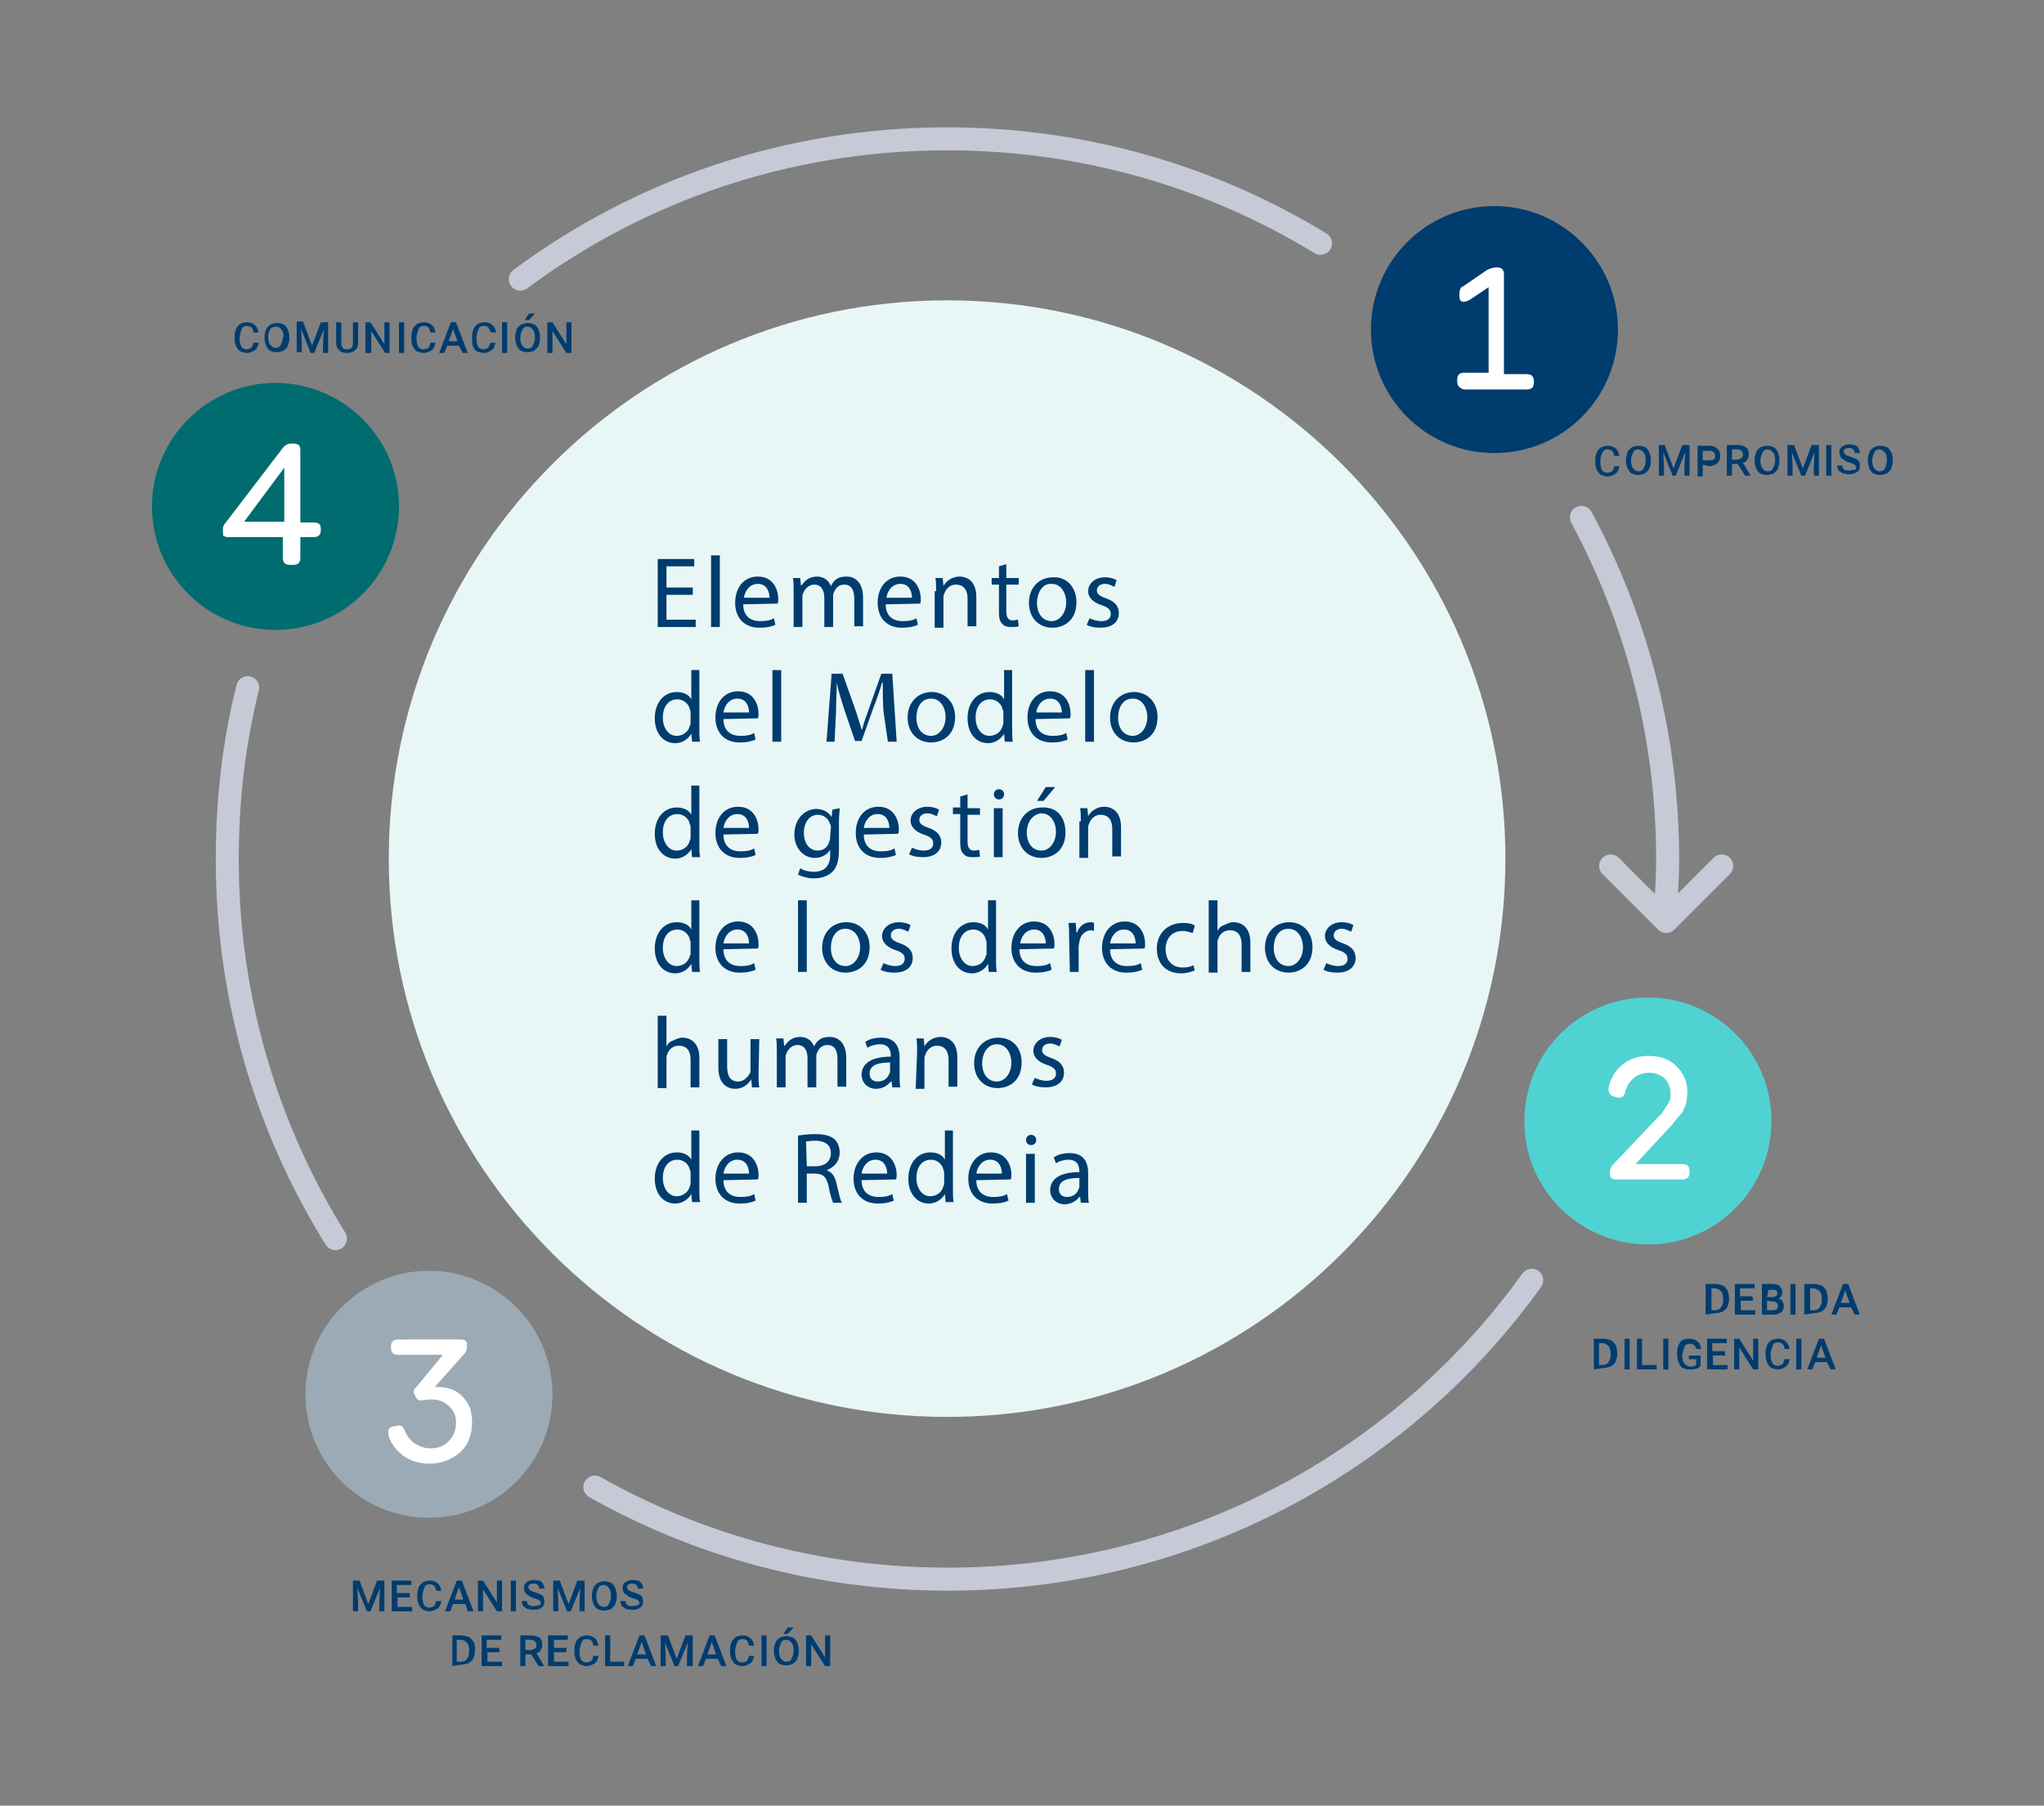 <?xml version="1.0" encoding="utf-8"?>
<!-- Generator: Adobe Illustrator 27.8.1, SVG Export Plug-In . SVG Version: 6.00 Build 0)  -->
<svg version="1.1" id="Capa_1" xmlns="http://www.w3.org/2000/svg" xmlns:xlink="http://www.w3.org/1999/xlink" x="0px" y="0px"
	 viewBox="0 0 279.7 247.1" style="enable-background:new 0 0 279.7 247.1;" xml:space="preserve">
<rect x="0" y="0" width="279.7" height="247.1" fill="#808080" stroke="none"/>
<style type="text/css">
	.st0{fill:#003C6E;}
	.st1{fill:#E8F6F6;}
	.st2{fill:#50D2D2;}
	.st3{fill:#FFFFFF;}
	.st4{fill:#006C70;}
	.st5{fill:#9BAAB4;}
	.st6{fill:none;stroke:#C5CAD6;stroke-width:3.147;stroke-linecap:round;}
	.st7{fill:none;stroke:#C5CAD6;stroke-width:3.147;stroke-linecap:round;stroke-linejoin:round;}
</style>
<g>
	<path class="st0" d="M49.2,216.3l1.2,3.2l1.2-3.2h1v4.2h-0.7v-1.3l0.1-1.9l-1.3,3.2h-0.5l-1.3-3.2l0.1,1.9v1.3h-0.7v-4.2H49.2z"/>
	<path class="st0" d="M56.1,218.6h-1.7v1.3h2v0.6h-2.8v-4.2h2.7v0.6h-2v1.1H56C56.1,218.1,56.1,218.6,56.1,218.6L56.1,218.6z"/>
	<path class="st0" d="M60.4,219.1c-0.1,0.4-0.2,0.8-0.5,1c-0.3,0.2-0.7,0.4-1.1,0.4c-0.3,0-0.6-0.1-0.9-0.2
		c-0.2-0.1-0.4-0.4-0.6-0.7c-0.1-0.3-0.2-0.6-0.2-1v-0.4c0-0.4,0.1-0.7,0.2-1c0.1-0.3,0.4-0.5,0.6-0.7c0.3-0.1,0.6-0.2,0.9-0.2
		c0.4,0,0.8,0.1,1.1,0.4c0.3,0.2,0.4,0.6,0.5,1h-0.7c-0.1-0.3-0.1-0.5-0.3-0.7c-0.1-0.1-0.4-0.2-0.6-0.2c-0.3,0-0.6,0.1-0.7,0.4
		c-0.1,0.2-0.2,0.6-0.3,1v0.4c0,0.4,0.1,0.8,0.2,1c0.1,0.2,0.4,0.4,0.7,0.4c0.3,0,0.5-0.1,0.7-0.2c0.1-0.1,0.2-0.4,0.3-0.7
		L60.4,219.1z"/>
	<path class="st0" d="M63.7,219.5H62l-0.4,1h-0.7l1.6-4.2h0.7l1.6,4.2H64L63.7,219.5z M62.2,218.9h1.2l-0.6-1.7L62.2,218.9z"/>
	<path class="st0" d="M68.8,220.5H68l-1.9-3v3h-0.7v-4.2h0.7l1.9,3v-3h0.7V220.5z"/>
	<path class="st0" d="M70.6,220.5h-0.7v-4.2h0.7V220.5z"/>
	<path class="st0" d="M74,219.4c0-0.2-0.1-0.3-0.2-0.4s-0.4-0.2-0.7-0.3c-0.4-0.1-0.6-0.2-0.8-0.4c-0.4-0.2-0.6-0.5-0.6-1
		c0-0.4,0.1-0.6,0.4-0.8c0.3-0.2,0.6-0.3,1-0.3c0.3,0,0.5,0.1,0.7,0.1s0.4,0.3,0.5,0.4c0.1,0.2,0.2,0.4,0.2,0.7h-0.7
		c0-0.2-0.1-0.4-0.2-0.5c-0.1-0.1-0.3-0.2-0.6-0.2c-0.2,0-0.4,0.1-0.5,0.1c-0.1,0.1-0.2,0.2-0.2,0.4c0,0.1,0.1,0.3,0.2,0.4
		c0.1,0.1,0.4,0.2,0.7,0.3c0.3,0.1,0.6,0.2,0.8,0.3c0.2,0.1,0.4,0.3,0.4,0.4s0.1,0.4,0.1,0.6c0,0.4-0.1,0.6-0.4,0.8
		c-0.2,0.2-0.6,0.3-1.1,0.3c-0.3,0-0.6-0.1-0.8-0.1c-0.2-0.1-0.4-0.3-0.6-0.4c-0.1-0.2-0.2-0.4-0.2-0.7h0.7c0,0.2,0.1,0.4,0.2,0.5
		c0.1,0.1,0.4,0.2,0.7,0.2c0.2,0,0.4-0.1,0.6-0.1S74,219.6,74,219.4z"/>
	<path class="st0" d="M76.6,216.3l1.2,3.2l1.2-3.2h1v4.2h-0.7v-1.3l0.1-1.9l-1.3,3.2h-0.5l-1.3-3.2l0.1,1.9v1.3h-0.7v-4.2H76.6z"/>
	<path class="st0" d="M84.4,218.5c0,0.4-0.1,0.7-0.2,1c-0.1,0.3-0.4,0.5-0.6,0.7c-0.3,0.1-0.6,0.2-0.9,0.2c-0.4,0-0.7-0.1-0.9-0.2
		c-0.3-0.1-0.4-0.4-0.6-0.7c-0.1-0.3-0.2-0.7-0.2-1v-0.2c0-0.4,0.1-0.7,0.2-1c0.1-0.3,0.4-0.5,0.6-0.7c0.3-0.1,0.6-0.2,0.9-0.2
		c0.4,0,0.7,0.1,0.9,0.2c0.3,0.1,0.4,0.4,0.6,0.7c0.1,0.3,0.2,0.7,0.2,1V218.5z M83.6,218.3c0-0.4-0.1-0.8-0.3-1
		c-0.1-0.2-0.4-0.4-0.7-0.4s-0.6,0.1-0.7,0.4c-0.1,0.2-0.3,0.6-0.3,1v0.2c0,0.4,0.1,0.8,0.3,1c0.1,0.2,0.4,0.4,0.7,0.4
		s0.6-0.1,0.7-0.4c0.1-0.2,0.3-0.6,0.3-1V218.3z"/>
	<path class="st0" d="M87.5,219.4c0-0.2-0.1-0.3-0.2-0.4c-0.1-0.1-0.4-0.2-0.7-0.3c-0.4-0.1-0.6-0.2-0.8-0.4c-0.4-0.2-0.6-0.5-0.6-1
		c0-0.4,0.1-0.6,0.4-0.8c0.3-0.2,0.6-0.3,1-0.3c0.3,0,0.5,0.1,0.7,0.1s0.4,0.3,0.5,0.4s0.2,0.4,0.2,0.7h-0.7c0-0.2-0.1-0.4-0.2-0.5
		c-0.1-0.1-0.3-0.2-0.6-0.2c-0.2,0-0.4,0.1-0.5,0.1c-0.1,0.1-0.2,0.2-0.2,0.4c0,0.1,0.1,0.3,0.2,0.4c0.1,0.1,0.4,0.2,0.7,0.3
		c0.3,0.1,0.6,0.2,0.8,0.3c0.2,0.1,0.4,0.3,0.4,0.4s0.1,0.4,0.1,0.6c0,0.4-0.1,0.6-0.4,0.8c-0.3,0.2-0.6,0.3-1.1,0.3
		c-0.3,0-0.6-0.1-0.8-0.1c-0.2-0.1-0.4-0.3-0.6-0.4c-0.1-0.2-0.2-0.4-0.2-0.7h0.7c0,0.2,0.1,0.4,0.2,0.5c0.1,0.1,0.4,0.2,0.7,0.2
		c0.2,0,0.4-0.1,0.6-0.1S87.5,219.6,87.5,219.4z"/>
	<path class="st0" d="M61.9,228v-4.2h1.2c0.4,0,0.7,0.1,1,0.2c0.3,0.1,0.5,0.4,0.7,0.7s0.2,0.7,0.2,1v0.2c0,0.4-0.1,0.7-0.2,1
		s-0.4,0.5-0.7,0.7c-0.3,0.1-0.6,0.2-1,0.2L61.9,228z M62.5,224.4v3h0.5c0.4,0,0.7-0.1,0.9-0.4c0.2-0.2,0.3-0.6,0.3-1v-0.2
		c0-0.4-0.1-0.8-0.3-1c-0.2-0.2-0.5-0.4-0.9-0.4L62.5,224.4L62.5,224.4z"/>
	<path class="st0" d="M68.4,226.1h-1.7v1.3h2v0.6h-2.8v-4.2h2.7v0.6h-2v1.1h1.7L68.4,226.1L68.4,226.1z"/>
	<path class="st0" d="M72.7,226.4h-0.8v1.6h-0.7v-4.2h1.5c0.4,0,0.8,0.1,1.1,0.3c0.3,0.2,0.4,0.5,0.4,1c0,0.3-0.1,0.5-0.2,0.7
		c-0.1,0.2-0.3,0.4-0.6,0.4l1,1.7v0.1h-0.7L72.7,226.4z M71.9,225.8h0.7c0.2,0,0.4-0.1,0.6-0.2s0.2-0.3,0.2-0.5s-0.1-0.4-0.2-0.5
		s-0.3-0.2-0.6-0.2h-0.7V225.8z"/>
	<path class="st0" d="M77.5,226.1h-1.7v1.3h2v0.6h-2.8v-4.2h2.7v0.6h-1.9v1.1h1.7V226.1z"/>
	<path class="st0" d="M81.9,226.6c-0.1,0.4-0.2,0.8-0.5,1c-0.3,0.2-0.7,0.4-1.1,0.4c-0.3,0-0.6-0.1-0.9-0.2
		c-0.2-0.1-0.4-0.4-0.6-0.7c-0.1-0.3-0.2-0.6-0.2-1v-0.4c0-0.4,0.1-0.7,0.2-1c0.1-0.3,0.4-0.5,0.6-0.7c0.3-0.1,0.6-0.2,0.9-0.2
		c0.4,0,0.8,0.1,1.1,0.4c0.3,0.2,0.4,0.6,0.5,1h-0.7c-0.1-0.3-0.1-0.5-0.3-0.7c-0.1-0.1-0.4-0.2-0.6-0.2c-0.3,0-0.6,0.1-0.7,0.4
		s-0.2,0.6-0.3,1v0.4c0,0.4,0.1,0.8,0.2,1s0.4,0.4,0.7,0.4c0.3,0,0.5-0.1,0.7-0.2s0.2-0.4,0.3-0.7L81.9,226.6z"/>
	<path class="st0" d="M83.5,227.4h1.9v0.6h-2.6v-4.2h0.7V227.4z"/>
	<path class="st0" d="M88.6,227H87l-0.4,1h-0.7l1.6-4.2h0.7l1.6,4.2h-0.7L88.6,227z M87.2,226.4h1.2l-0.6-1.7L87.2,226.4z"/>
	<path class="st0" d="M91.4,223.8l1.2,3.2l1.2-3.2h1v4.2H94v-1.3l0.1-1.9l-1.3,3.2h-0.5l-1.3-3.2l0.1,1.9v1.3h-0.7v-4.2H91.4z"/>
	<path class="st0" d="M98.2,227h-1.6l-0.4,1h-0.7l1.6-4.2h0.7l1.6,4.2h-0.7L98.2,227z M96.8,226.4H98l-0.6-1.7L96.8,226.4z"/>
	<path class="st0" d="M103.2,226.6c-0.1,0.4-0.2,0.8-0.5,1c-0.3,0.2-0.7,0.4-1.1,0.4c-0.3,0-0.6-0.1-0.9-0.2
		c-0.2-0.1-0.4-0.4-0.6-0.7c-0.1-0.3-0.2-0.6-0.2-1v-0.4c0-0.4,0.1-0.7,0.2-1c0.1-0.3,0.4-0.5,0.6-0.7c0.3-0.1,0.6-0.2,0.9-0.2
		c0.4,0,0.8,0.1,1.1,0.4c0.3,0.2,0.4,0.6,0.5,1h-0.7c-0.1-0.3-0.1-0.5-0.3-0.7c-0.1-0.1-0.4-0.2-0.6-0.2c-0.3,0-0.6,0.1-0.7,0.4
		c-0.1,0.2-0.2,0.6-0.3,1v0.4c0,0.4,0.1,0.8,0.2,1s0.4,0.4,0.7,0.4c0.3,0,0.5-0.1,0.7-0.2c0.1-0.1,0.2-0.4,0.3-0.7L103.2,226.6z"/>
	<path class="st0" d="M104.9,228h-0.7v-4.2h0.7V228z"/>
	<path class="st0" d="M109.3,226c0,0.4-0.1,0.7-0.2,1c-0.1,0.3-0.4,0.5-0.6,0.7c-0.3,0.1-0.6,0.2-0.9,0.2c-0.4,0-0.7-0.1-0.9-0.2
		c-0.3-0.1-0.4-0.4-0.6-0.7c-0.1-0.3-0.2-0.7-0.2-1v-0.2c0-0.4,0.1-0.7,0.2-1c0.1-0.3,0.4-0.5,0.6-0.7c0.3-0.1,0.6-0.2,0.9-0.2
		c0.4,0,0.7,0.1,0.9,0.2c0.3,0.1,0.4,0.4,0.6,0.7c0.1,0.3,0.2,0.7,0.2,1V226z M108.6,225.8c0-0.4-0.1-0.8-0.3-1
		c-0.1-0.2-0.4-0.4-0.7-0.4s-0.6,0.1-0.7,0.4c-0.1,0.2-0.3,0.6-0.3,1v0.2c0,0.4,0.1,0.8,0.3,1c0.2,0.2,0.4,0.4,0.7,0.4
		s0.6-0.1,0.7-0.4c0.1-0.2,0.3-0.6,0.3-1V225.8z M107.8,222.7h0.8l-0.8,0.9h-0.6L107.8,222.7z"/>
	<path class="st0" d="M113.6,228h-0.7l-1.9-3v3h-0.7v-4.2h0.7l1.9,3v-3h0.7V228z"/>
	<path class="st1" d="M129.6,193.9c42.2,0,76.4-34.2,76.4-76.4s-34.3-76.4-76.4-76.4s-76.4,34.2-76.4,76.4S87.4,193.9,129.6,193.9"
		/>
	<path class="st0" d="M233.4,179.9v-4.2h1.3c0.4,0,0.7,0.1,1,0.2c0.3,0.1,0.5,0.4,0.7,0.7c0.1,0.3,0.2,0.7,0.2,1v0.2
		c0,0.4-0.1,0.7-0.2,1c-0.1,0.3-0.4,0.5-0.7,0.7c-0.3,0.1-0.6,0.2-1,0.2L233.4,179.9z M234.2,176.3v3h0.4c0.4,0,0.7-0.1,0.9-0.4
		s0.3-0.6,0.3-1v-0.2c0-0.4-0.1-0.8-0.3-1c-0.2-0.2-0.5-0.4-0.9-0.4L234.2,176.3L234.2,176.3z"/>
	<path class="st0" d="M239.9,178h-1.7v1.3h2v0.6h-2.8v-4.2h2.7v0.6h-2v1.1h1.7L239.9,178z"/>
	<path class="st0" d="M241.1,179.9v-4.2h1.4c0.4,0,0.8,0.1,1,0.3c0.2,0.2,0.4,0.4,0.4,0.8c0,0.2-0.1,0.4-0.1,0.5
		c-0.1,0.1-0.2,0.3-0.4,0.4c0.2,0.1,0.4,0.1,0.5,0.4c0.1,0.1,0.2,0.4,0.2,0.6c0,0.4-0.1,0.7-0.4,0.9s-0.6,0.3-1.1,0.3H241.1z
		 M241.8,177.5h0.7c0.2,0,0.4-0.1,0.5-0.1c0.1-0.1,0.2-0.2,0.2-0.4s-0.1-0.4-0.1-0.4c-0.1-0.1-0.3-0.1-0.5-0.1H242L241.8,177.5z
		 M241.8,178v1.3h0.8c0.2,0,0.4-0.1,0.5-0.1c0.1-0.1,0.2-0.3,0.2-0.4c0-0.4-0.2-0.7-0.7-0.7L241.8,178L241.8,178z"/>
	<path class="st0" d="M245.8,179.9H245v-4.2h0.7V179.9z"/>
	<path class="st0" d="M246.9,179.9v-4.2h1.3c0.4,0,0.7,0.1,1,0.2c0.3,0.1,0.5,0.4,0.7,0.7c0.1,0.3,0.2,0.7,0.2,1v0.2
		c0,0.4-0.1,0.7-0.2,1c-0.1,0.3-0.4,0.5-0.7,0.7c-0.3,0.1-0.6,0.2-1,0.2L246.9,179.9z M247.7,176.3v3h0.4c0.4,0,0.7-0.1,0.9-0.4
		s0.3-0.6,0.3-1v-0.2c0-0.4-0.1-0.8-0.3-1c-0.2-0.2-0.5-0.4-0.9-0.4L247.7,176.3L247.7,176.3z"/>
	<path class="st0" d="M253.3,178.9h-1.6l-0.4,1h-0.7l1.6-4.2h0.7l1.6,4.2h-0.7L253.3,178.9z M251.9,178.3h1.2l-0.6-1.7L251.9,178.3z
		"/>
	<path class="st0" d="M218.1,187.4v-4.2h1.3c0.4,0,0.7,0.1,1,0.2c0.3,0.1,0.5,0.4,0.7,0.7c0.1,0.3,0.2,0.7,0.2,1v0.2
		c0,0.4-0.1,0.7-0.2,1c-0.1,0.3-0.4,0.5-0.7,0.7c-0.3,0.1-0.6,0.2-1,0.2L218.1,187.4z M218.8,183.8v3h0.4c0.4,0,0.7-0.1,0.9-0.4
		s0.3-0.6,0.3-1v-0.2c0-0.4-0.1-0.8-0.3-1c-0.2-0.2-0.5-0.4-0.9-0.4L218.8,183.8L218.8,183.8z"/>
	<path class="st0" d="M223,187.4h-0.7v-4.2h0.7V187.4z"/>
	<path class="st0" d="M224.8,186.8h1.9v0.6H224v-4.2h0.7V186.8z"/>
	<path class="st0" d="M228.3,187.4h-0.7v-4.2h0.7V187.4z"/>
	<path class="st0" d="M232.7,186.9c-0.1,0.2-0.4,0.4-0.6,0.4c-0.3,0.1-0.6,0.1-0.9,0.1c-0.4,0-0.7-0.1-0.9-0.2
		c-0.3-0.1-0.4-0.4-0.6-0.7c-0.1-0.3-0.2-0.7-0.2-1v-0.3c0-0.6,0.1-1.1,0.4-1.5c0.3-0.4,0.7-0.5,1.3-0.5c0.4,0,0.8,0.1,1.1,0.4
		c0.3,0.2,0.4,0.6,0.5,1h-0.7c-0.1-0.5-0.4-0.7-0.9-0.7c-0.3,0-0.6,0.1-0.7,0.4s-0.2,0.6-0.3,1v0.3c0,0.4,0.1,0.8,0.3,1
		c0.2,0.2,0.4,0.4,0.8,0.4s0.7-0.1,0.8-0.2v-0.8h-1v-0.5h1.6L232.7,186.9z"/>
	<path class="st0" d="M236.1,185.5h-1.7v1.3h2v0.6h-2.8v-4.2h2.7v0.6h-2v1.1h1.7L236.1,185.5z"/>
	<path class="st0" d="M240.6,187.4h-0.7l-1.9-3v3h-0.7v-4.2h0.7l1.9,3v-3h0.7V187.4z"/>
	<path class="st0" d="M244.9,186c-0.1,0.4-0.2,0.8-0.5,1c-0.3,0.2-0.7,0.4-1.1,0.4c-0.3,0-0.6-0.1-0.9-0.2c-0.2-0.1-0.4-0.4-0.6-0.7
		c-0.1-0.3-0.2-0.6-0.2-1v-0.4c0-0.4,0.1-0.7,0.2-1c0.1-0.3,0.4-0.5,0.6-0.7c0.3-0.1,0.6-0.2,0.9-0.2c0.4,0,0.8,0.1,1.1,0.4
		s0.4,0.6,0.5,1h-0.7c0-0.3-0.1-0.5-0.3-0.7c-0.1-0.1-0.4-0.2-0.6-0.2c-0.3,0-0.6,0.1-0.7,0.4c-0.1,0.2-0.2,0.6-0.3,1v0.4
		c0,0.4,0.1,0.8,0.2,1c0.1,0.2,0.4,0.4,0.7,0.4c0.3,0,0.5-0.1,0.7-0.2c0.1-0.1,0.2-0.4,0.3-0.7L244.9,186z"/>
	<path class="st0" d="M246.5,187.4h-0.7v-4.2h0.7V187.4z"/>
	<path class="st0" d="M250,186.4h-1.6l-0.4,1h-0.7l1.6-4.2h0.7l1.6,4.2h-0.7L250,186.4z M248.6,185.8h1.2l-0.6-1.7L248.6,185.8z"/>
	<path class="st2" d="M225.5,170.3c9.4,0,16.9-7.6,16.9-16.9c0-9.4-7.6-16.9-16.9-16.9c-9.4,0-16.9,7.6-16.9,16.9
		C208.5,162.7,216.2,170.3,225.5,170.3"/>
	<path class="st3" d="M220.1,148.9c0.3-1.3,0.9-2.4,1.9-3.2c1-0.8,2.2-1.2,3.6-1.2c1.5,0,2.8,0.4,3.8,1.4c1,1,1.5,2.1,1.5,3.5
		c0,0.4-0.1,0.8-0.1,1.3c-0.1,0.4-0.2,0.7-0.4,1.1c-0.1,0.3-0.4,0.7-0.7,1c-0.3,0.4-0.6,0.7-0.8,1c-0.2,0.3-0.6,0.6-1,1.1l-4.1,4.4
		h6.4c0.7,0,1,0.3,1,1v0.1c0,0.7-0.3,1-1,1h-9.1c-0.6,0-0.8-0.3-0.8-0.8v-0.1c0-0.4,0.1-0.8,0.4-1.1l5.5-5.8c0.4-0.4,0.7-0.8,1-1
		c0.2-0.2,0.4-0.6,0.7-1s0.4-0.7,0.6-1c0.1-0.4,0.1-0.7,0.1-1c0-0.8-0.3-1.5-0.8-2c-0.5-0.5-1.3-0.8-2.1-0.8s-1.5,0.2-2.1,0.7
		c-0.6,0.5-1,1.1-1.2,1.9c-0.1,0.6-0.5,0.9-1,0.8l-0.4-0.1c-0.3-0.1-0.5-0.1-0.7-0.4C220.1,149.4,220.1,149.2,220.1,148.9
		L220.1,148.9z"/>
	<path class="st4" d="M37.7,86.2c9.4,0,16.9-7.6,16.9-16.9s-7.6-16.9-16.9-16.9s-16.9,7.6-16.9,16.9C20.8,78.6,28.3,86.2,37.7,86.2"
		/>
	<path class="st3" d="M30.5,72.7v-0.2c0-0.4,0.1-0.7,0.4-1l7.8-10.2c0.3-0.4,0.7-0.6,1.2-0.6h0.3c0.3,0,0.5,0.1,0.7,0.2
		c0.1,0.1,0.2,0.4,0.2,0.6v10H43c0.3,0,0.5,0.1,0.7,0.2c0.1,0.1,0.2,0.4,0.2,0.7v0.1c0,0.7-0.3,1-1,1h-1.8v2.8c0,0.7-0.3,1-1,1h-0.4
		c-0.7,0-1-0.3-1-1v-2.8h-7.5c-0.3,0-0.5-0.1-0.7-0.2C30.6,73.2,30.5,72.9,30.5,72.7z M33.4,71.4h5.5V64L33.4,71.4z"/>
	<g>
		<path class="st0" d="M94.8,81.4h-3.6v3.4h4v1H90v-9.3h5v1h-3.8v2.9h3.6L94.8,81.4z"/>
		<path class="st0" d="M97.3,76h1.2v9.8h-1.2V76z"/>
		<path class="st0" d="M101.7,82.7c0,1.6,1,2.3,2.3,2.3c0.9,0,1.4-0.1,1.9-0.4l0.2,0.9c-0.4,0.2-1.1,0.4-2.2,0.4
			c-2,0-3.3-1.3-3.3-3.4s1.2-3.6,3.1-3.6c2.2,0,2.8,1.9,2.8,3.1c0,0.2,0,0.4-0.1,0.6L101.7,82.7z M105.3,81.8c0-0.7-0.3-1.9-1.6-1.9
			c-1.2,0-1.8,1.1-1.9,1.9H105.3z"/>
		<path class="st0" d="M108.6,80.9c0-0.7,0-1.3-0.1-1.8h1l0.1,1h0.1c0.4-0.6,1-1.2,2.1-1.2c0.9,0,1.6,0.5,1.9,1.3
			c0.2-0.4,0.4-0.7,0.7-0.9c0.4-0.3,0.8-0.4,1.5-0.4c0.9,0,2.2,0.6,2.2,2.9v3.9h-1.2V82c0-1.3-0.4-2-1.4-2c-0.7,0-1.2,0.5-1.4,1.1
			c-0.1,0.1-0.1,0.4-0.1,0.6v4.1h-1.2v-4c0-1-0.4-1.8-1.4-1.8c-0.7,0-1.3,0.6-1.5,1.2c-0.1,0.1-0.1,0.4-0.1,0.6v4h-1.2L108.6,80.9z"
			/>
		<path class="st0" d="M121.2,82.7c0,1.6,1,2.3,2.3,2.3c0.9,0,1.4-0.1,1.9-0.4l0.2,0.9c-0.4,0.2-1.1,0.4-2.2,0.4
			c-2,0-3.3-1.3-3.3-3.4s1.2-3.6,3.1-3.6c2.2,0,2.8,1.9,2.8,3.1c0,0.2,0,0.4-0.1,0.6L121.2,82.7z M124.8,81.8c0-0.7-0.3-1.9-1.6-1.9
			c-1.2,0-1.8,1.1-1.9,1.9H124.8z"/>
		<path class="st0" d="M128.1,80.9c0-0.7,0-1.3-0.1-1.8h1l0.1,1.1c0.3-0.6,1.1-1.3,2.2-1.3c0.9,0,2.3,0.5,2.3,2.8v4h-1.2v-3.8
			c0-1-0.4-1.9-1.6-1.9c-0.8,0-1.4,0.6-1.6,1.3c-0.1,0.1-0.1,0.4-0.1,0.6v4h-1.2v-5L128.1,80.9z"/>
		<path class="st0" d="M137.7,77.2v1.9h1.7v0.9h-1.7v3.6c0,0.8,0.2,1.3,0.9,1.3c0.3,0,0.5-0.1,0.7-0.1l0.1,0.9
			c-0.2,0.1-0.6,0.1-1,0.1c-0.6,0-1-0.1-1.3-0.5c-0.4-0.4-0.4-1-0.4-1.7V80h-1v-0.9h1v-1.6L137.7,77.2z"/>
		<path class="st0" d="M147.3,82.4c0,2.5-1.7,3.5-3.3,3.5c-1.8,0-3.2-1.3-3.2-3.4c0-2.2,1.5-3.5,3.3-3.5
			C146,78.9,147.3,80.4,147.3,82.4z M141.9,82.5c0,1.5,0.8,2.5,2,2.5c1.1,0,2-1.1,2-2.6c0-1.1-0.6-2.5-2-2.5
			C142.6,79.8,141.9,81.2,141.9,82.5z"/>
		<path class="st0" d="M149.1,84.6c0.4,0.2,1,0.4,1.6,0.4c0.9,0,1.3-0.4,1.3-1c0-0.6-0.4-0.9-1.3-1.2c-1.2-0.4-1.8-1.1-1.8-1.9
			c0-1,0.9-1.9,2.3-1.9c0.7,0,1.3,0.2,1.6,0.4l-0.3,0.9c-0.3-0.1-0.7-0.4-1.3-0.4c-0.7,0-1.1,0.4-1.1,0.9c0,0.5,0.4,0.8,1.3,1.1
			c1.1,0.4,1.7,1,1.7,2c0,1.2-0.9,2-2.5,2c-0.7,0-1.4-0.1-1.9-0.4L149.1,84.6z"/>
		<path class="st0" d="M95.7,91.7v8.1c0,0.6,0,1.3,0.1,1.7h-1.1l-0.1-1.1c-0.4,0.7-1.2,1.3-2.2,1.3c-1.6,0-2.8-1.3-2.8-3.4
			c0-2.2,1.3-3.6,3-3.6c1,0,1.7,0.4,2,1v-4L95.7,91.7z M94.5,97.6c0-0.1,0-0.4-0.1-0.5c-0.1-0.7-0.8-1.4-1.7-1.4c-1.3,0-2,1.1-2,2.5
			c0,1.3,0.7,2.5,1.9,2.5c0.8,0,1.6-0.5,1.8-1.4c0.1-0.1,0.1-0.3,0.1-0.5V97.6z"/>
		<path class="st0" d="M99,98.4c0,1.6,1,2.3,2.3,2.3c0.9,0,1.4-0.1,1.9-0.4l0.2,0.9c-0.4,0.2-1.1,0.4-2.2,0.4c-2,0-3.3-1.3-3.3-3.4
			s1.2-3.6,3.1-3.6c2.2,0,2.8,1.9,2.8,3.1c0,0.2,0,0.4-0.1,0.6L99,98.4z M102.5,97.5c0-0.7-0.3-1.9-1.6-1.9c-1.2,0-1.8,1.1-1.9,1.9
			H102.5z"/>
		<path class="st0" d="M105.7,91.7h1.2v9.8h-1.2V91.7z"/>
		<path class="st0" d="M120.9,97.4c-0.1-1.3-0.1-2.8-0.1-4h-0.1c-0.3,1.1-0.7,2.2-1.2,3.5l-1.6,4.5h-0.9l-1.5-4.4
			c-0.4-1.3-0.8-2.5-1-3.6c0,1.1-0.1,2.7-0.1,4.1l-0.2,4h-1.1l0.7-9.3h1.5l1.6,4.5c0.4,1.1,0.7,2.2,1,3.1h0.1c0.2-1,0.6-1.9,1-3.1
			l1.6-4.5h1.5l0.6,9.3h-1.2L120.9,97.4z"/>
		<path class="st0" d="M130.7,98.1c0,2.5-1.7,3.5-3.3,3.5c-1.8,0-3.2-1.3-3.2-3.4c0-2.2,1.5-3.5,3.3-3.5
			C129.3,94.7,130.7,96.1,130.7,98.1z M125.4,98.2c0,1.5,0.8,2.5,2,2.5c1.1,0,2-1.1,2-2.6c0-1.1-0.6-2.5-2-2.5
			C126,95.6,125.4,96.9,125.4,98.2z"/>
		<path class="st0" d="M138.5,91.7v8.1c0,0.6,0,1.3,0.1,1.7h-1.1l-0.1-1.1c-0.4,0.7-1.2,1.3-2.2,1.3c-1.6,0-2.8-1.3-2.8-3.4
			c0-2.2,1.3-3.6,3-3.6c1,0,1.7,0.4,2,1v-4L138.5,91.7z M137.3,97.6c0-0.1,0-0.4-0.1-0.5c-0.1-0.7-0.8-1.4-1.7-1.4
			c-1.3,0-2,1.1-2,2.5c0,1.3,0.7,2.5,1.9,2.5c0.8,0,1.6-0.5,1.8-1.4c0.1-0.1,0.1-0.3,0.1-0.5V97.6z"/>
		<path class="st0" d="M141.7,98.4c0,1.6,1,2.3,2.3,2.3c0.9,0,1.4-0.1,1.9-0.4l0.2,0.9c-0.4,0.2-1.1,0.4-2.2,0.4
			c-2,0-3.3-1.3-3.3-3.4s1.2-3.6,3.1-3.6c2.2,0,2.8,1.9,2.8,3.1c0,0.2,0,0.4-0.1,0.6L141.7,98.4z M145.3,97.5c0-0.7-0.3-1.9-1.6-1.9
			c-1.2,0-1.8,1.1-1.9,1.9H145.3z"/>
		<path class="st0" d="M148.5,91.7h1.2v9.8h-1.2V91.7z"/>
		<path class="st0" d="M158.4,98.1c0,2.5-1.7,3.5-3.3,3.5c-1.8,0-3.2-1.3-3.2-3.4c0-2.2,1.5-3.5,3.3-3.5
			C157,94.7,158.4,96.1,158.4,98.1z M153,98.2c0,1.5,0.8,2.5,2,2.5c1.1,0,2-1.1,2-2.6c0-1.1-0.6-2.5-2-2.5S153,96.9,153,98.2z"/>
		<path class="st0" d="M95.7,107.5v8.1c0,0.6,0,1.3,0.1,1.7h-1.1l-0.1-1.1c-0.4,0.7-1.2,1.3-2.2,1.3c-1.6,0-2.8-1.3-2.8-3.4
			c0-2.2,1.3-3.6,3-3.6c1,0,1.7,0.4,2,1v-4L95.7,107.5z M94.5,113.3c0-0.1,0-0.4-0.1-0.5c-0.1-0.7-0.8-1.4-1.7-1.4
			c-1.3,0-2,1.1-2,2.5c0,1.3,0.7,2.5,1.9,2.5c0.8,0,1.6-0.5,1.8-1.4c0.1-0.1,0.1-0.3,0.1-0.5V113.3z"/>
		<path class="st0" d="M99,114.2c0,1.6,1,2.3,2.3,2.3c0.9,0,1.4-0.1,1.9-0.4l0.2,0.9c-0.4,0.2-1.1,0.4-2.2,0.4c-2,0-3.3-1.3-3.3-3.4
			s1.2-3.6,3.1-3.6c2.2,0,2.8,1.9,2.8,3.1c0,0.2,0,0.4-0.1,0.6L99,114.2z M102.5,113.3c0-0.7-0.3-1.9-1.6-1.9
			c-1.2,0-1.8,1.1-1.9,1.9H102.5z"/>
		<path class="st0" d="M114.9,110.6c0,0.4-0.1,1-0.1,1.8v3.9c0,1.5-0.3,2.5-1,3.1c-0.7,0.6-1.6,0.8-2.4,0.8s-1.6-0.2-2.2-0.5
			l0.3-0.9c0.4,0.3,1.1,0.5,1.9,0.5c1.3,0,2.2-0.7,2.2-2.3v-0.7c-0.4,0.6-1.1,1.1-2.1,1.1c-1.6,0-2.8-1.4-2.8-3.2
			c0-2.2,1.5-3.5,3-3.5c1.1,0,1.8,0.6,2.1,1.1l0.1-1L114.9,110.6z M113.7,113.3c0-0.2,0-0.4-0.1-0.5c-0.2-0.7-0.8-1.3-1.7-1.3
			c-1.1,0-1.9,1-1.9,2.5c0,1.3,0.7,2.4,1.9,2.4c0.7,0,1.4-0.4,1.6-1.3c0.1-0.2,0.1-0.4,0.1-0.7L113.7,113.3z"/>
		<path class="st0" d="M118.2,114.2c0,1.6,1,2.3,2.3,2.3c0.9,0,1.4-0.1,1.9-0.4l0.2,0.9c-0.4,0.2-1.1,0.4-2.2,0.4
			c-2,0-3.3-1.3-3.3-3.4s1.2-3.6,3.1-3.6c2.2,0,2.8,1.9,2.8,3.1c0,0.2,0,0.4-0.1,0.6L118.2,114.2z M121.7,113.3
			c0-0.7-0.3-1.9-1.6-1.9c-1.2,0-1.8,1.1-1.9,1.9H121.7z"/>
		<path class="st0" d="M124.8,116c0.4,0.2,1,0.4,1.6,0.4c0.9,0,1.3-0.4,1.3-1c0-0.6-0.4-0.9-1.3-1.2c-1.2-0.4-1.8-1.1-1.8-1.9
			c0-1,0.9-1.9,2.3-1.9c0.7,0,1.3,0.2,1.6,0.4l-0.3,0.9c-0.3-0.1-0.7-0.4-1.3-0.4c-0.7,0-1.1,0.4-1.1,0.9c0,0.5,0.4,0.8,1.3,1.1
			c1.1,0.4,1.7,1,1.7,2c0,1.2-0.9,2-2.5,2c-0.7,0-1.4-0.1-1.9-0.4L124.8,116z"/>
		<path class="st0" d="M132.4,108.7v1.9h1.7v0.9h-1.7v3.6c0,0.8,0.2,1.3,0.9,1.3c0.3,0,0.5-0.1,0.7-0.1l0.1,0.9
			c-0.2,0.1-0.6,0.1-1,0.1c-0.6,0-1-0.1-1.3-0.5c-0.4-0.4-0.4-1-0.4-1.7v-3.7h-1v-0.9h1V109L132.4,108.7z"/>
		<path class="st0" d="M137.4,108.7c0,0.4-0.3,0.7-0.7,0.7s-0.7-0.3-0.7-0.7c0-0.4,0.3-0.7,0.7-0.7S137.4,108.3,137.4,108.7z
			 M136,117.3v-6.7h1.2v6.7H136z"/>
		<path class="st0" d="M145.8,113.9c0,2.5-1.7,3.5-3.3,3.5c-1.8,0-3.2-1.3-3.2-3.4c0-2.2,1.5-3.5,3.3-3.5
			C144.6,110.4,145.8,111.8,145.8,113.9z M140.5,113.9c0,1.5,0.8,2.5,2,2.5c1.1,0,2-1.1,2-2.6c0-1.1-0.6-2.5-2-2.5
			C141.2,111.4,140.5,112.7,140.5,113.9z M144.4,107.7l-1.6,1.9h-0.9l1.2-1.9H144.4z"/>
		<path class="st0" d="M147.9,112.4c0-0.7,0-1.3-0.1-1.8h1l0.1,1.1c0.3-0.6,1.1-1.3,2.2-1.3c0.9,0,2.3,0.5,2.3,2.8v4h-1.2v-3.8
			c0-1-0.4-1.9-1.6-1.9c-0.8,0-1.4,0.6-1.6,1.3c-0.1,0.1-0.1,0.4-0.1,0.6v4h-1.2v-5H147.9z"/>
		<path class="st0" d="M95.7,123.2v8.1c0,0.6,0,1.3,0.1,1.7h-1.1l-0.1-1.1c-0.4,0.7-1.2,1.3-2.2,1.3c-1.6,0-2.8-1.3-2.8-3.4
			c0-2.2,1.3-3.6,3-3.6c1,0,1.7,0.4,2,1v-4L95.7,123.2z M94.5,129.1c0-0.1,0-0.4-0.1-0.5c-0.1-0.7-0.8-1.4-1.7-1.4
			c-1.3,0-2,1.1-2,2.5c0,1.3,0.7,2.5,1.9,2.5c0.8,0,1.6-0.5,1.8-1.4c0.1-0.1,0.1-0.3,0.1-0.5V129.1z"/>
		<path class="st0" d="M99,129.9c0,1.6,1,2.3,2.3,2.3c0.9,0,1.4-0.1,1.9-0.4l0.2,0.9c-0.4,0.2-1.1,0.4-2.2,0.4c-2,0-3.3-1.3-3.3-3.4
			c0-2,1.2-3.6,3.1-3.6c2.2,0,2.8,1.9,2.8,3.1c0,0.2,0,0.4-0.1,0.6L99,129.9z M102.5,129.1c0-0.7-0.3-1.9-1.6-1.9
			c-1.2,0-1.8,1.1-1.9,1.9H102.5z"/>
		<path class="st0" d="M109.2,123.2h1.2v9.8h-1.2V123.2z"/>
		<path class="st0" d="M119,129.6c0,2.5-1.7,3.5-3.3,3.5c-1.8,0-3.2-1.3-3.2-3.4c0-2.2,1.5-3.5,3.3-3.5
			C117.7,126.2,119,127.6,119,129.6z M113.7,129.7c0,1.5,0.8,2.5,2,2.5c1.1,0,2-1.1,2-2.6c0-1.1-0.6-2.5-2-2.5
			C114.3,127.1,113.7,128.4,113.7,129.7z"/>
		<path class="st0" d="M120.9,131.8c0.4,0.2,1,0.4,1.6,0.4c0.9,0,1.3-0.4,1.3-1c0-0.6-0.4-0.9-1.3-1.2c-1.2-0.4-1.8-1.1-1.8-1.9
			c0-1,0.9-1.9,2.3-1.9c0.7,0,1.3,0.2,1.6,0.4l-0.3,0.9c-0.3-0.1-0.7-0.4-1.3-0.4c-0.7,0-1.1,0.4-1.1,0.9c0,0.5,0.4,0.8,1.3,1.1
			c1.1,0.4,1.7,1,1.7,2c0,1.2-0.9,2-2.5,2c-0.7,0-1.4-0.1-1.9-0.4L120.9,131.8z"/>
		<path class="st0" d="M136.3,123.2v8.1c0,0.6,0,1.3,0.1,1.7h-1.1l-0.1-1.1c-0.4,0.7-1.2,1.3-2.2,1.3c-1.6,0-2.8-1.3-2.8-3.4
			c0-2.2,1.3-3.6,3-3.6c1,0,1.7,0.4,2,1v-4L136.3,123.2z M135,129.1c0-0.1,0-0.4-0.1-0.5c-0.1-0.7-0.8-1.4-1.7-1.4
			c-1.3,0-2,1.1-2,2.5c0,1.3,0.7,2.5,1.9,2.5c0.8,0,1.6-0.5,1.8-1.4c0.1-0.1,0.1-0.3,0.1-0.5V129.1z"/>
		<path class="st0" d="M139.5,129.9c0,1.6,1,2.3,2.3,2.3c0.9,0,1.4-0.1,1.9-0.4l0.2,0.9c-0.4,0.2-1.1,0.4-2.2,0.4
			c-2,0-3.3-1.3-3.3-3.4c0-2,1.2-3.6,3.1-3.6c2.2,0,2.8,1.9,2.8,3.1c0,0.2,0,0.4-0.1,0.6L139.5,129.9z M143.1,129.1
			c0-0.7-0.3-1.9-1.6-1.9c-1.2,0-1.8,1.1-1.9,1.9H143.1z"/>
		<path class="st0" d="M146.3,128.4c0-0.8,0-1.5-0.1-2.1h1l0.1,1.3h0.1c0.3-0.9,1-1.4,1.9-1.4c0.1,0,0.2,0,0.4,0.1v1.1
			c-0.1,0-0.2-0.1-0.4-0.1c-0.8,0-1.5,0.7-1.6,1.6c0,0.1-0.1,0.4-0.1,0.6v3.5h-1.2L146.3,128.4z"/>
		<path class="st0" d="M151.9,129.9c0,1.6,1,2.3,2.3,2.3c0.9,0,1.4-0.1,1.9-0.4l0.2,0.9c-0.4,0.2-1.1,0.4-2.2,0.4
			c-2,0-3.3-1.3-3.3-3.4c0-2,1.2-3.6,3.1-3.6c2.2,0,2.8,1.9,2.8,3.1c0,0.2,0,0.4-0.1,0.6L151.9,129.9z M155.4,129.1
			c0-0.7-0.3-1.9-1.6-1.9c-1.2,0-1.8,1.1-1.9,1.9H155.4z"/>
		<path class="st0" d="M163.5,132.8c-0.3,0.1-1,0.4-1.9,0.4c-2,0-3.3-1.3-3.3-3.4c0-2,1.4-3.5,3.6-3.5c0.7,0,1.3,0.1,1.6,0.4l-0.3,1
			c-0.3-0.1-0.7-0.3-1.4-0.3c-1.5,0-2.3,1.1-2.3,2.5c0,1.6,1,2.5,2.3,2.5c0.7,0,1.1-0.1,1.5-0.3L163.5,132.8z"/>
		<path class="st0" d="M165.4,123.2h1.2v4.2c0.2-0.4,0.5-0.7,0.9-0.8c0.4-0.2,0.8-0.4,1.3-0.4c0.9,0,2.3,0.5,2.3,2.8v4h-1.2v-3.8
			c0-1-0.4-1.9-1.6-1.9c-0.8,0-1.4,0.5-1.6,1.2c-0.1,0.1-0.1,0.4-0.1,0.6v4h-1.2V123.2z"/>
		<path class="st0" d="M179.6,129.6c0,2.5-1.7,3.5-3.3,3.5c-1.8,0-3.2-1.3-3.2-3.4c0-2.2,1.5-3.5,3.3-3.5
			C178.3,126.2,179.6,127.6,179.6,129.6z M174.3,129.7c0,1.5,0.8,2.5,2,2.5c1.1,0,2-1.1,2-2.6c0-1.1-0.6-2.5-2-2.5
			C174.9,127.1,174.3,128.4,174.3,129.7z"/>
		<path class="st0" d="M181.5,131.8c0.4,0.2,1,0.4,1.6,0.4c0.9,0,1.3-0.4,1.3-1c0-0.6-0.4-0.9-1.3-1.2c-1.2-0.4-1.8-1.1-1.8-1.9
			c0-1,0.9-1.9,2.3-1.9c0.7,0,1.3,0.2,1.6,0.4l-0.3,0.9c-0.3-0.1-0.7-0.4-1.3-0.4c-0.7,0-1.1,0.4-1.1,0.9c0,0.5,0.4,0.8,1.3,1.1
			c1.1,0.4,1.7,1,1.7,2c0,1.2-0.9,2-2.5,2c-0.7,0-1.4-0.1-1.9-0.4L181.5,131.8z"/>
		<path class="st0" d="M90,139h1.2v4.2c0.2-0.4,0.5-0.7,0.9-0.8c0.4-0.2,0.8-0.4,1.3-0.4c0.9,0,2.3,0.5,2.3,2.8v4h-1.2V145
			c0-1-0.4-1.9-1.6-1.9c-0.8,0-1.4,0.5-1.6,1.2c-0.1,0.1-0.1,0.4-0.1,0.6v4H90V139z"/>
		<path class="st0" d="M103.8,147c0,0.7,0,1.3,0.1,1.8h-1l-0.1-1.1c-0.3,0.5-1,1.3-2.2,1.3c-1,0-2.3-0.6-2.3-2.9v-3.9h1.2v3.7
			c0,1.3,0.4,2.1,1.5,2.1c0.8,0,1.3-0.6,1.6-1.1c0.1-0.1,0.1-0.4,0.1-0.6v-4.1h1.2L103.8,147z"/>
		<path class="st0" d="M106.3,143.9c0-0.7,0-1.3-0.1-1.8h1l0.1,1h0.1c0.4-0.6,1-1.2,2.1-1.2c0.9,0,1.6,0.5,1.9,1.3
			c0.2-0.4,0.4-0.7,0.7-0.9c0.4-0.3,0.8-0.4,1.5-0.4c0.9,0,2.2,0.6,2.2,2.9v3.9h-1.2v-3.7c0-1.3-0.4-2-1.4-2c-0.7,0-1.2,0.5-1.4,1.1
			c-0.1,0.1-0.1,0.4-0.1,0.6v4.1h-1.2v-4c0-1-0.4-1.8-1.4-1.8c-0.7,0-1.3,0.6-1.5,1.2c-0.1,0.1-0.1,0.4-0.1,0.6v4h-1.2L106.3,143.9z
			"/>
		<path class="st0" d="M122.1,148.8L122,148h-0.1c-0.4,0.5-1.1,1-2,1c-1.3,0-2-1-2-1.9c0-1.6,1.4-2.5,4-2.5v-0.1
			c0-0.5-0.1-1.6-1.5-1.6c-0.6,0-1.3,0.2-1.7,0.5l-0.3-0.8c0.5-0.4,1.3-0.6,2.2-0.6c2,0,2.5,1.4,2.5,2.7v2.5c0,0.6,0,1.1,0.1,1.6
			h-1.2L122.1,148.8z M121.8,145.4c-1.3,0-2.8,0.2-2.8,1.5c0,0.8,0.5,1.1,1.1,1.1c0.9,0,1.4-0.5,1.6-1.1c0.1-0.1,0.1-0.3,0.1-0.4
			V145.4z"/>
		<path class="st0" d="M125.5,143.9c0-0.7,0-1.3-0.1-1.8h1l0.1,1.1c0.3-0.6,1.1-1.3,2.2-1.3c0.9,0,2.3,0.5,2.3,2.8v4h-1.2V145
			c0-1-0.4-1.9-1.6-1.9c-0.8,0-1.4,0.6-1.6,1.3c-0.1,0.1-0.1,0.4-0.1,0.6v4h-1.2L125.5,143.9z"/>
		<path class="st0" d="M139.8,145.4c0,2.5-1.7,3.5-3.3,3.5c-1.8,0-3.2-1.3-3.2-3.4c0-2.2,1.5-3.5,3.3-3.5
			C138.5,142,139.8,143.3,139.8,145.4z M134.4,145.5c0,1.5,0.8,2.5,2,2.5c1.1,0,2-1.1,2-2.6c0-1.1-0.6-2.5-2-2.5
			C135.1,142.9,134.4,144.2,134.4,145.5z"/>
		<path class="st0" d="M141.6,147.5c0.4,0.2,1,0.4,1.6,0.4c0.9,0,1.3-0.4,1.3-1c0-0.6-0.4-0.9-1.3-1.2c-1.2-0.4-1.8-1.1-1.8-1.9
			c0-1,0.9-1.9,2.3-1.9c0.7,0,1.3,0.2,1.6,0.4l-0.3,0.9c-0.3-0.1-0.7-0.4-1.3-0.4c-0.7,0-1.1,0.4-1.1,0.9c0,0.5,0.4,0.8,1.3,1.1
			c1.1,0.4,1.7,1,1.7,2c0,1.2-0.9,2-2.5,2c-0.7,0-1.4-0.1-1.9-0.4L141.6,147.5z"/>
		<path class="st0" d="M95.7,154.7v8.1c0,0.6,0,1.3,0.1,1.7h-1.1l-0.1-1.1c-0.4,0.7-1.2,1.3-2.2,1.3c-1.6,0-2.8-1.3-2.8-3.4
			c0-2.2,1.3-3.6,3-3.6c1,0,1.7,0.4,2,1v-4L95.7,154.7z M94.5,160.6c0-0.1,0-0.4-0.1-0.5c-0.1-0.7-0.8-1.4-1.7-1.4
			c-1.3,0-2,1.1-2,2.5c0,1.3,0.7,2.5,1.9,2.5c0.8,0,1.6-0.5,1.8-1.4c0.1-0.1,0.1-0.3,0.1-0.5V160.6z"/>
		<path class="st0" d="M99,161.5c0,1.6,1,2.3,2.3,2.3c0.9,0,1.4-0.1,1.9-0.4l0.2,0.9c-0.4,0.2-1.1,0.4-2.2,0.4c-2,0-3.3-1.3-3.3-3.4
			c0-2,1.2-3.6,3.1-3.6c2.2,0,2.8,1.9,2.8,3.1c0,0.2,0,0.4-0.1,0.6L99,161.5z M102.5,160.6c0-0.7-0.3-1.9-1.6-1.9
			c-1.2,0-1.8,1.1-1.9,1.9H102.5z"/>
		<path class="st0" d="M109.2,155.4c0.6-0.1,1.5-0.2,2.3-0.2c1.3,0,2.1,0.2,2.7,0.7c0.4,0.4,0.7,1,0.7,1.8c0,1.2-0.7,2-1.7,2.4v0.1
			c0.7,0.2,1.1,0.9,1.3,1.9c0.3,1.3,0.5,2.2,0.7,2.5H114c-0.1-0.3-0.4-1-0.6-2.2c-0.3-1.3-0.7-1.8-1.9-1.8h-1.1v4h-1.2V155.4z
			 M110.4,159.6h1.2c1.3,0,2.1-0.7,2.1-1.8c0-1.2-0.9-1.7-2.2-1.7c-0.6,0-1,0.1-1.2,0.1L110.4,159.6z"/>
		<path class="st0" d="M117.9,161.5c0,1.6,1,2.3,2.3,2.3c0.9,0,1.4-0.1,1.9-0.4l0.2,0.9c-0.4,0.2-1.1,0.4-2.2,0.4
			c-2,0-3.3-1.3-3.3-3.4c0-2,1.2-3.6,3.1-3.6c2.2,0,2.8,1.9,2.8,3.1c0,0.2,0,0.4-0.1,0.6L117.9,161.5z M121.4,160.6
			c0-0.7-0.3-1.9-1.6-1.9c-1.2,0-1.8,1.1-1.9,1.9H121.4z"/>
		<path class="st0" d="M130.4,154.7v8.1c0,0.6,0,1.3,0.1,1.7h-1.1l-0.1-1.1c-0.4,0.7-1.2,1.3-2.2,1.3c-1.6,0-2.8-1.3-2.8-3.4
			c0-2.2,1.3-3.6,3-3.6c1,0,1.7,0.4,2,1v-4L130.4,154.7z M129.2,160.6c0-0.1,0-0.4-0.1-0.5c-0.1-0.7-0.8-1.4-1.7-1.4
			c-1.3,0-2,1.1-2,2.5c0,1.3,0.7,2.5,1.9,2.5c0.8,0,1.6-0.5,1.8-1.4c0.1-0.1,0.1-0.3,0.1-0.5V160.6z"/>
		<path class="st0" d="M133.6,161.5c0,1.6,1,2.3,2.3,2.3c0.9,0,1.4-0.1,1.9-0.4l0.2,0.9c-0.4,0.2-1.1,0.4-2.2,0.4
			c-2,0-3.3-1.3-3.3-3.4c0-2,1.2-3.6,3.1-3.6c2.2,0,2.8,1.9,2.8,3.1c0,0.2,0,0.4-0.1,0.6L133.6,161.5z M137.1,160.6
			c0-0.7-0.3-1.9-1.6-1.9c-1.2,0-1.8,1.1-1.9,1.9H137.1z"/>
		<path class="st0" d="M141.8,156c0,0.4-0.3,0.7-0.7,0.7s-0.7-0.3-0.7-0.7c0-0.4,0.3-0.7,0.7-0.7S141.8,155.6,141.8,156z
			 M140.4,164.6v-6.7h1.2v6.7H140.4z"/>
		<path class="st0" d="M147.9,164.6l-0.1-0.8h-0.1c-0.4,0.5-1.1,1-2,1c-1.3,0-2-1-2-1.9c0-1.6,1.4-2.5,4-2.5v-0.1
			c0-0.5-0.1-1.6-1.5-1.6c-0.6,0-1.3,0.2-1.7,0.5l-0.3-0.8c0.5-0.4,1.3-0.6,2.2-0.6c2,0,2.5,1.4,2.5,2.7v2.5c0,0.6,0,1.1,0.1,1.6
			h-1.2L147.9,164.6z M147.7,161.2c-1.3,0-2.8,0.2-2.8,1.5c0,0.8,0.5,1.1,1.1,1.1c0.9,0,1.4-0.5,1.6-1.1c0.1-0.1,0.1-0.3,0.1-0.4
			V161.2z"/>
		<path class="st0" d="M221.6,63.8c-0.1,0.4-0.2,0.8-0.5,1s-0.7,0.4-1.1,0.4c-0.3,0-0.6-0.1-0.9-0.2c-0.2-0.1-0.4-0.4-0.6-0.7
			c-0.1-0.3-0.2-0.6-0.2-1v-0.4c0-0.4,0.1-0.7,0.2-1c0.1-0.3,0.4-0.5,0.6-0.7c0.3-0.1,0.6-0.2,0.9-0.2c0.4,0,0.8,0.1,1.1,0.4
			c0.3,0.2,0.4,0.6,0.5,1h-0.7c-0.1-0.3-0.1-0.5-0.3-0.7c-0.1-0.1-0.4-0.2-0.6-0.2c-0.3,0-0.6,0.1-0.7,0.4c-0.1,0.2-0.3,0.6-0.3,1
			v0.4c0,0.4,0.1,0.8,0.2,1c0.1,0.2,0.4,0.4,0.7,0.4c0.3,0,0.5-0.1,0.7-0.2s0.2-0.4,0.3-0.7L221.6,63.8z"/>
		<path class="st0" d="M225.9,63.1c0,0.4-0.1,0.7-0.2,1c-0.1,0.3-0.4,0.5-0.6,0.7c-0.3,0.1-0.6,0.2-0.9,0.2c-0.4,0-0.7-0.1-0.9-0.2
			c-0.3-0.1-0.4-0.4-0.6-0.7c-0.1-0.3-0.2-0.7-0.2-1v-0.2c0-0.4,0.1-0.7,0.2-1c0.1-0.3,0.4-0.5,0.6-0.7c0.3-0.1,0.6-0.2,0.9-0.2
			c0.4,0,0.7,0.1,0.9,0.2c0.3,0.1,0.4,0.4,0.6,0.7c0.1,0.3,0.2,0.7,0.2,1V63.1z M225.2,62.9c0-0.4-0.1-0.8-0.3-1
			c-0.2-0.2-0.4-0.4-0.7-0.4c-0.3,0-0.6,0.1-0.7,0.4c-0.1,0.2-0.3,0.6-0.3,1v0.2c0,0.4,0.1,0.8,0.3,1c0.1,0.2,0.4,0.4,0.7,0.4
			c0.3,0,0.6-0.1,0.7-0.4c0.1-0.2,0.3-0.6,0.3-1V62.9z"/>
		<path class="st0" d="M227.8,60.9l1.2,3.2l1.2-3.2h1v4.2h-0.7v-1.3l0.1-1.9l-1.3,3.2h-0.4l-1.3-3.2l0.1,1.9v1.3h-0.7v-4.2H227.8z"
			/>
		<path class="st0" d="M233,63.6v1.6h-0.7v-4.2h1.6c0.4,0,0.8,0.1,1.1,0.4c0.3,0.2,0.4,0.6,0.4,1c0,0.4-0.1,0.7-0.4,1
			c-0.3,0.2-0.7,0.4-1.1,0.4L233,63.6z M233,63h0.9c0.3,0,0.4-0.1,0.6-0.1c0.1-0.1,0.2-0.3,0.2-0.5s-0.1-0.4-0.2-0.5
			c-0.1-0.1-0.3-0.2-0.6-0.2H233V63z"/>
		<path class="st0" d="M237.8,63.5H237v1.6h-0.7v-4.2h1.5c0.4,0,0.8,0.1,1.1,0.3c0.3,0.2,0.4,0.5,0.4,1c0,0.3-0.1,0.5-0.2,0.7
			c-0.1,0.2-0.3,0.4-0.6,0.4l1,1.7v0.1h-0.7L237.8,63.5z M237,62.9h0.7c0.2,0,0.4-0.1,0.6-0.2c0.1-0.1,0.2-0.3,0.2-0.5
			s-0.1-0.4-0.2-0.5c-0.1-0.1-0.3-0.2-0.6-0.2H237V62.9z"/>
		<path class="st0" d="M243.5,63.1c0,0.4-0.1,0.7-0.2,1c-0.1,0.3-0.4,0.5-0.6,0.7c-0.3,0.1-0.6,0.2-0.9,0.2c-0.4,0-0.7-0.1-0.9-0.2
			c-0.3-0.1-0.4-0.4-0.6-0.7c-0.1-0.3-0.2-0.7-0.2-1v-0.2c0-0.4,0.1-0.7,0.2-1c0.1-0.3,0.4-0.5,0.6-0.7c0.3-0.1,0.6-0.2,0.9-0.2
			c0.4,0,0.7,0.1,0.9,0.2c0.3,0.1,0.4,0.4,0.6,0.7c0.1,0.3,0.2,0.7,0.2,1V63.1z M242.9,62.9c0-0.4-0.1-0.8-0.3-1
			c-0.2-0.2-0.4-0.4-0.7-0.4c-0.3,0-0.6,0.1-0.7,0.4c-0.1,0.2-0.3,0.6-0.3,1v0.2c0,0.4,0.1,0.8,0.3,1c0.1,0.2,0.4,0.4,0.7,0.4
			c0.3,0,0.6-0.1,0.7-0.4c0.1-0.2,0.3-0.6,0.3-1V62.9z"/>
		<path class="st0" d="M245.5,60.9l1.2,3.2l1.2-3.2h1v4.2h-0.7v-1.3l0.1-1.9l-1.3,3.2h-0.5l-1.3-3.2l0.1,1.9v1.3h-0.7v-4.2H245.5z"
			/>
		<path class="st0" d="M250.6,65.1h-0.7v-4.2h0.7V65.1z"/>
		<path class="st0" d="M254,64c0-0.1-0.1-0.3-0.2-0.4c-0.1-0.1-0.4-0.2-0.7-0.3c-0.4-0.1-0.6-0.2-0.8-0.4c-0.4-0.2-0.6-0.5-0.6-1
			c0-0.4,0.1-0.6,0.4-0.8c0.3-0.2,0.6-0.3,1-0.3c0.3,0,0.5,0.1,0.7,0.1s0.4,0.3,0.5,0.4c0.1,0.2,0.2,0.4,0.2,0.7h-0.7
			c0-0.2-0.1-0.4-0.2-0.5c-0.1-0.1-0.3-0.2-0.6-0.2c-0.2,0-0.4,0.1-0.5,0.1c-0.1,0.1-0.2,0.2-0.2,0.4c0,0.1,0.1,0.3,0.2,0.4
			c0.1,0.1,0.4,0.2,0.7,0.3c0.3,0.1,0.6,0.2,0.8,0.3c0.2,0.1,0.4,0.3,0.4,0.4c0.1,0.1,0.1,0.4,0.1,0.6c0,0.4-0.1,0.6-0.4,0.8
			c-0.3,0.2-0.6,0.3-1.1,0.3c-0.3,0-0.6-0.1-0.8-0.1c-0.2-0.1-0.4-0.3-0.6-0.4c-0.1-0.2-0.2-0.4-0.2-0.7h0.7c0,0.2,0.1,0.4,0.2,0.5
			c0.1,0.1,0.4,0.2,0.7,0.2c0.2,0,0.4-0.1,0.6-0.1C253.9,64.3,254,64.2,254,64L254,64z"/>
		<path class="st0" d="M259,63.1c0,0.4-0.1,0.7-0.2,1c-0.1,0.3-0.4,0.5-0.6,0.7c-0.3,0.1-0.6,0.2-0.9,0.2c-0.4,0-0.7-0.1-0.9-0.2
			c-0.3-0.1-0.4-0.4-0.6-0.7c-0.1-0.3-0.2-0.7-0.2-1v-0.2c0-0.4,0.1-0.7,0.2-1s0.4-0.5,0.6-0.7c0.3-0.1,0.6-0.2,0.9-0.2
			c0.4,0,0.7,0.1,0.9,0.2c0.3,0.1,0.4,0.4,0.6,0.7s0.2,0.7,0.2,1V63.1z M258.2,62.9c0-0.4-0.1-0.8-0.3-1c-0.2-0.2-0.4-0.4-0.7-0.4
			c-0.3,0-0.6,0.1-0.7,0.4c-0.1,0.2-0.3,0.6-0.3,1v0.2c0,0.4,0.1,0.8,0.3,1c0.1,0.2,0.4,0.4,0.7,0.4c0.3,0,0.6-0.1,0.7-0.4
			c0.1-0.2,0.3-0.6,0.3-1V62.9z"/>
		<path class="st0" d="M204.5,62c9.4,0,16.9-7.6,16.9-16.9s-7.6-16.9-16.9-16.9c-9.4,0-16.9,7.6-16.9,16.9S195.1,62,204.5,62"/>
	</g>
	<path class="st3" d="M199.4,52.2V52c0-0.7,0.3-1,1-1h3.3V39.3l-2.7,1.8c-0.9,0.4-1.3,0.2-1.3-0.6v-0.2c0-0.3,0.1-0.6,0.1-0.7
		c0.1-0.2,0.2-0.4,0.4-0.4l3.2-2.2c0.5-0.3,1-0.4,1.3-0.4h0.2c0.6,0,0.9,0.3,0.9,1v13.6h3.1c0.7,0,1,0.3,1,1v0.1c0,0.7-0.3,1-1,1
		h-8.6C199.7,53.1,199.4,52.8,199.4,52.2z"/>
	<path class="st5" d="M58.7,207.7c9.4,0,16.9-7.6,16.9-16.9s-7.6-16.9-16.9-16.9s-16.9,7.6-16.9,16.9S49.3,207.7,58.7,207.7"/>
	<path class="st3" d="M53.2,195.6c0.1-0.2,0.3-0.4,0.7-0.4l0.4-0.1c0.4-0.1,0.8,0,1,0.5c0.3,0.7,0.7,1.4,1.4,1.9
		c0.7,0.4,1.3,0.7,2.2,0.7c1,0,1.9-0.3,2.5-1c0.7-0.7,1-1.5,1-2.5c0-1-0.3-1.7-1-2.3c-0.6-0.6-1.4-0.9-2.5-0.9c-0.4,0-0.8,0.1-1,0.1
		c-0.4,0.1-0.7,0.1-1-0.4l-0.1-0.2c-0.1-0.2-0.2-0.4-0.2-0.6c0-0.1,0.1-0.4,0.3-0.5l3.7-4.5h-6.1c-0.7,0-1-0.3-1-1v-0.1
		c0-0.7,0.3-1,1-1H63c0.6,0,0.9,0.2,0.9,0.7v0.3c0,0.4-0.1,0.7-0.4,1l-4,4.5H60c0.4,0,1,0.1,1.4,0.2c0.4,0.1,0.9,0.3,1.3,0.6
		s0.7,0.6,1,1s0.5,0.8,0.7,1.3c0.1,0.5,0.2,1.1,0.2,1.7c0,1.7-0.5,3.1-1.6,4.1c-1.1,1-2.5,1.6-4.3,1.6c-1.3,0-2.5-0.4-3.4-1
		c-1-0.7-1.7-1.6-2.1-2.7C53.1,196,53.1,195.7,53.2,195.6L53.2,195.6z"/>
	<path class="st6" d="M227.8,125.8c0.2-2.7,0.4-5.5,0.4-8.2c0-16.9-4.3-32.9-11.8-46.8"/>
	<path class="st6" d="M33.9,94.1c-1.9,7.5-2.8,15.4-2.8,23.5c0,19,5.4,36.8,14.8,51.9"/>
	<path class="st6" d="M180.7,33.3C165.8,24.2,148.3,19,129.6,19c-21.9,0-42.1,7.1-58.4,19.2"/>
	<path class="st0" d="M35.4,46.9c-0.1,0.4-0.2,0.8-0.5,1c-0.3,0.2-0.7,0.4-1.1,0.4c-0.3,0-0.6-0.1-0.9-0.2c-0.2-0.1-0.4-0.4-0.6-0.7
		c-0.1-0.3-0.2-0.6-0.2-1V46c0-0.4,0.1-0.7,0.2-1c0.1-0.3,0.4-0.5,0.6-0.7c0.3-0.1,0.6-0.2,0.9-0.2c0.4,0,0.8,0.1,1.1,0.4
		s0.4,0.6,0.5,1h-0.7c-0.1-0.3-0.1-0.5-0.3-0.7c-0.1-0.1-0.4-0.2-0.6-0.2c-0.3,0-0.6,0.1-0.7,0.4c-0.1,0.2-0.2,0.6-0.3,1v0.4
		c0,0.4,0.1,0.8,0.2,1c0.1,0.2,0.4,0.4,0.7,0.4c0.3,0,0.5-0.1,0.7-0.2c0.1-0.1,0.2-0.4,0.3-0.7L35.4,46.9z"/>
	<path class="st0" d="M39.6,46.3c0,0.4-0.1,0.7-0.2,1c-0.1,0.3-0.4,0.5-0.6,0.7c-0.3,0.1-0.6,0.2-0.9,0.2c-0.4,0-0.7-0.1-0.9-0.2
		c-0.3-0.1-0.4-0.4-0.6-0.7c-0.1-0.3-0.2-0.7-0.2-1v-0.2c0-0.4,0.1-0.7,0.2-1c0.1-0.3,0.4-0.5,0.6-0.7c0.3-0.1,0.6-0.2,0.9-0.2
		c0.4,0,0.7,0.1,0.9,0.2c0.3,0.1,0.4,0.4,0.6,0.7c0.1,0.3,0.2,0.7,0.2,1V46.3z M38.8,46.1c0-0.4-0.1-0.8-0.3-1
		c-0.1-0.2-0.4-0.4-0.7-0.4S37.2,44.8,37,45c-0.1,0.2-0.3,0.6-0.3,1v0.2c0,0.4,0.1,0.8,0.3,1c0.2,0.2,0.4,0.4,0.7,0.4
		s0.6-0.1,0.7-0.4c0.1-0.2,0.3-0.6,0.3-1V46.1z"/>
	<path class="st0" d="M41.5,44.1l1.2,3.2l1.2-3.2h1v4.2h-0.7v-1.3l0.1-1.9L43,48.3h-0.5L41.2,45l0.1,1.9v1.3h-0.7v-4.2H41.5z"/>
	<path class="st0" d="M49,44.1v2.8c0,0.4-0.1,0.8-0.4,1c-0.3,0.3-0.7,0.4-1.1,0.4c-0.4,0-0.9-0.1-1.1-0.4c-0.3-0.2-0.4-0.6-0.4-1
		v-2.8h0.7v2.8c0,0.3,0.1,0.5,0.2,0.7s0.4,0.2,0.6,0.2c0.6,0,0.8-0.3,0.8-0.9v-2.8L49,44.1z"/>
	<path class="st0" d="M53.4,48.3h-0.7l-1.9-3v3H50v-4.2h0.7l1.9,3v-3h0.7V48.3z"/>
	<path class="st0" d="M55.3,48.3h-0.7v-4.2h0.7V48.3z"/>
	<path class="st0" d="M59.6,46.9c-0.1,0.4-0.2,0.8-0.5,1c-0.3,0.2-0.7,0.4-1.1,0.4c-0.3,0-0.6-0.1-0.9-0.2c-0.3-0.1-0.4-0.4-0.6-0.7
		s-0.2-0.7-0.2-1V46c0-0.4,0.1-0.7,0.2-1s0.4-0.5,0.6-0.7c0.3-0.1,0.6-0.2,0.9-0.2c0.4,0,0.8,0.1,1.1,0.4c0.3,0.2,0.4,0.6,0.5,1
		h-0.7c-0.1-0.3-0.1-0.5-0.3-0.7s-0.4-0.2-0.6-0.2c-0.3,0-0.6,0.1-0.7,0.4c-0.1,0.2-0.2,0.6-0.3,1v0.4c0,0.4,0.1,0.8,0.2,1
		c0.1,0.2,0.4,0.4,0.7,0.4c0.3,0,0.5-0.1,0.7-0.2s0.2-0.4,0.3-0.7L59.6,46.9z"/>
	<path class="st0" d="M62.8,47.3h-1.6l-0.4,1h-0.7l1.6-4.2h0.7l1.6,4.2h-0.7L62.8,47.3z M61.4,46.7h1.2L62,45L61.4,46.7z"/>
	<path class="st0" d="M67.8,46.9c-0.1,0.4-0.2,0.8-0.5,1c-0.3,0.2-0.7,0.4-1.1,0.4c-0.3,0-0.6-0.1-0.9-0.2c-0.3-0.1-0.4-0.4-0.6-0.7
		c-0.1-0.3-0.1-0.7-0.1-1V46c0-0.4,0.1-0.7,0.2-1s0.4-0.5,0.6-0.7c0.3-0.1,0.6-0.2,0.9-0.2c0.4,0,0.8,0.1,1.1,0.4
		c0.3,0.2,0.4,0.6,0.5,1h-0.7C67,45.2,67,45,66.8,44.8c-0.1-0.1-0.4-0.2-0.6-0.2c-0.3,0-0.6,0.1-0.7,0.4c-0.1,0.2-0.2,0.6-0.3,1v0.4
		c0,0.4,0.1,0.8,0.2,1c0.1,0.2,0.4,0.4,0.7,0.4c0.3,0,0.5-0.1,0.7-0.2c0.1-0.1,0.2-0.4,0.3-0.7L67.8,46.9z"/>
	<path class="st0" d="M69.4,48.3h-0.7v-4.2h0.7V48.3z"/>
	<path class="st0" d="M73.9,46.3c0,0.4-0.1,0.7-0.2,1s-0.4,0.5-0.6,0.7c-0.3,0.1-0.6,0.2-0.9,0.2c-0.4,0-0.7-0.1-0.9-0.2
		c-0.3-0.1-0.4-0.4-0.6-0.7c-0.1-0.3-0.2-0.7-0.2-1v-0.2c0-0.4,0.1-0.7,0.2-1s0.4-0.5,0.6-0.7c0.3-0.1,0.6-0.2,0.9-0.2
		c0.4,0,0.7,0.1,0.9,0.2c0.3,0.1,0.4,0.4,0.6,0.7c0.1,0.3,0.2,0.7,0.2,1V46.3z M73.2,46.1c0-0.4-0.1-0.8-0.3-1
		c-0.1-0.2-0.4-0.4-0.7-0.4c-0.3,0-0.6,0.1-0.7,0.4c-0.1,0.2-0.3,0.6-0.3,1v0.2c0,0.4,0.1,0.8,0.3,1c0.1,0.2,0.4,0.4,0.7,0.4
		c0.3,0,0.6-0.1,0.7-0.4c0.1-0.2,0.3-0.6,0.3-1V46.1z M72.4,42.9h0.8l-0.8,0.9h-0.6L72.4,42.9z"/>
	<path class="st0" d="M78.2,48.3h-0.7l-1.9-3v3h-0.7v-4.2h0.7l1.9,3v-3h0.7V48.3z"/>
	<path class="st7" d="M220.4,118.5l7.6,7.6l7.6-7.6"/>
	<path class="st6" d="M81.4,203.5c14.2,8,30.7,12.6,48.3,12.6c32.9,0,62.1-16.1,79.9-40.9"/>
</g>
</svg>
